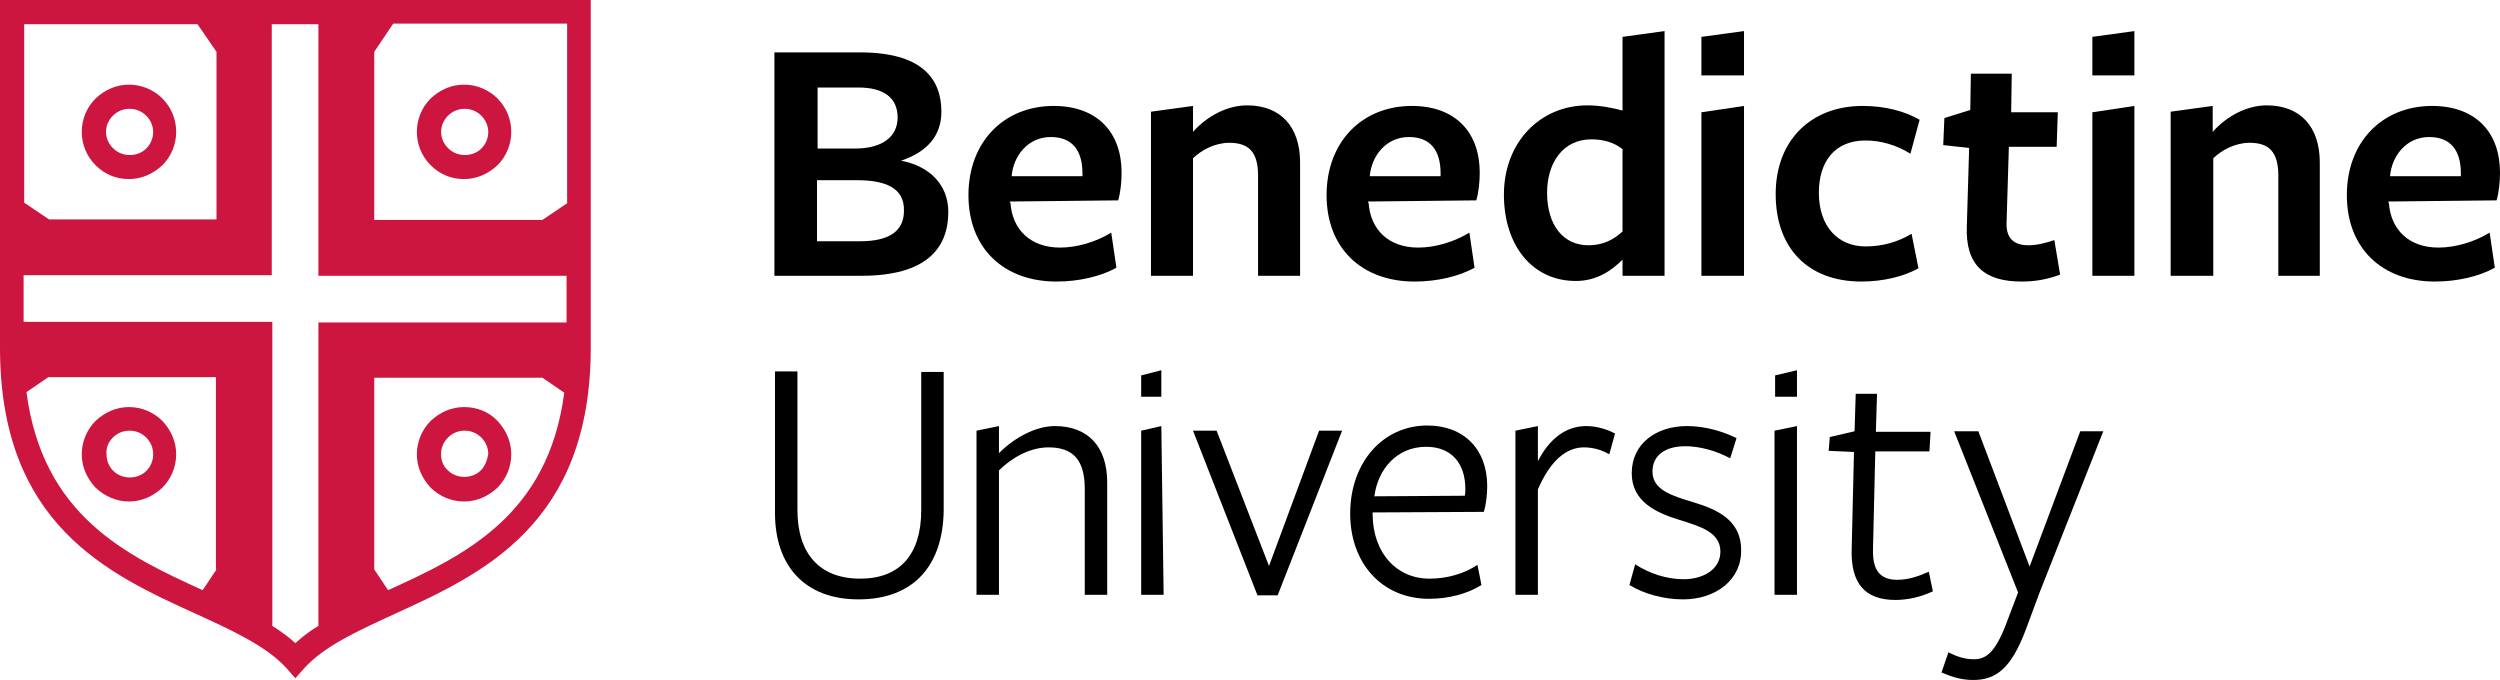 <?xml version="1.0" encoding="utf-8"?>
<!-- Generator: Adobe Illustrator 21.0.2, SVG Export Plug-In . SVG Version: 6.00 Build 0)  -->
<svg version="1.1" id="Layer_1" xmlns="http://www.w3.org/2000/svg" xmlns:xlink="http://www.w3.org/1999/xlink" x="0px" y="0px"
	 viewBox="0 0 434.2 118.1" style="enable-background:new 0 0 434.2 118.1;" xml:space="preserve">
<style type="text/css">
	.st0{fill:#CD163F;}
</style>
<g>
	<g>
		<path d="M149.1,104.1c-9.3,0-14.5-5.8-14.5-15V64.5h3.9v24.1c0,7.4,3.7,11.9,10.9,11.9c6.9,0,10.6-4.2,10.6-11.9v-24h3.9v24
			C163.8,98.1,158.8,104.1,149.1,104.1"/>
		<path d="M188.4,103.3V84.9c0-5-2-7.2-6.3-7.2c-3.1,0-6.3,1.7-8.6,4v21.6h-3.9V74.8l3.9-0.8v4.7c3-3,6.7-4.7,9.7-4.7
			c5.7,0,9.1,3.5,9.1,9.8v19.5H188.4z"/>
	</g>
	<polygon points="198.2,103.3 198.2,74.8 201.7,74 202.1,103.3 	"/>
	<polygon points="221.9,103.4 218.4,103.4 207.2,74.8 211.3,74.8 220.4,98.3 229.1,74.8 233.1,74.8 	"/>
	<g>
		<path d="M254.4,86.1c0.1-0.3,0.1-0.9,0.1-1.2c0-4.4-2.4-7.3-6.8-7.3c-5.1,0-8.4,3.9-9,8.6L254.4,86.1z M238.4,89.5
			c0.1,6.4,4,11,9.9,11c3.1,0,6.1-0.9,8.3-2.4l0.7,3.5c-2.4,1.5-5.6,2.4-9.1,2.4c-8.2,0-13.7-6.2-13.7-14.8
			c0-8.9,5.7-15.3,13.4-15.3c6.3,0,10.4,4.1,10.4,10.5c0,1.5-0.2,3.3-0.6,4.5l-19.3,0.1V89.5z"/>
		<path d="M267.1,103.3h-3.9V74.8l3.9-0.8v6.1c1.9-3.7,4.7-6.1,8.4-6.1c1.9,0,3.7,0.6,5,1.3l-1,3.6c-1.2-0.7-2.7-1.2-4.4-1.2
			c-3,0-5.8,2.2-8,7.3V103.3z"/>
		<path d="M292.3,104.1c-3.4,0-6.9-1-9.3-2.5L284,98c2.4,1.6,5.5,2.6,8.4,2.6c3.4,0,6.4-1.7,6.4-4.8c0-3.4-3.6-4.4-7.1-5.5
			c-3.9-1.2-8.3-3.1-8.3-8.1c0-5.2,4.3-8.2,9.6-8.2c3.1,0,6.2,0.9,8.6,2.1l-1.1,3.5c-2.4-1.3-5.3-2.1-7.8-2.1
			c-3.5,0-5.7,1.6-5.7,4.4c0,3.2,3.4,4.2,7,5.3c4,1.2,8.4,3,8.4,8.3C302.5,100.7,298,104.1,292.3,104.1"/>
	</g>
	<polygon points="308.2,103.3 308.2,74.8 312.1,74 312.1,103.3 	"/>
	<g>
		<path d="M329.2,104.2c-5.4,0-7.8-3-7.6-8.9l0.4-16.8l-4.4-0.2l0.2-2.4l4.3-1l0.2-6.5h3.7l-0.2,6.6h9.5l-0.2,3.4h-9.4l-0.4,17
			c-0.1,3.6,1.2,5.3,4.2,5.3c1.9,0,3.7-0.6,5.5-1.4l0.7,3.4C333.6,103.7,331.3,104.2,329.2,104.2"/>
		<path d="M354.2,103l-2.3,6.2c-2.6,7-5.3,8.9-9.2,8.9c-2.2,0-3.8-0.6-5.5-1.3l1.2-3.5c1.4,0.7,2.8,1.2,4.4,1.2
			c2.2,0,3.8-1.2,5.8-6.6l1.9-5l-11.1-28h4.2l8.9,23.5l8.8-23.5h4L354.2,103z"/>
	</g>
	<polygon points="201.7,68.9 198.2,68.9 198.2,65.2 201.7,64.3 	"/>
	<polygon points="312.1,68.9 308.3,68.9 308.3,65.2 312.1,64.3 	"/>
</g>
<g>
	<path class="st0" d="M80.6,31.1c2.2,0,4.2-0.9,5.8-2.4c3.2-3.2,3.2-8.4,0-11.6c-1.5-1.5-3.6-2.4-5.8-2.4c-2.2,0-4.2,0.9-5.8,2.4
		c-3.2,3.2-3.2,8.4,0,11.6C76.4,30.3,78.4,31.1,80.6,31.1z M77.8,20.1c0.8-0.8,1.8-1.2,2.9-1.2c1.1,0,2.1,0.4,2.9,1.2
		c1.6,1.6,1.6,4.1,0,5.7c-1.5,1.5-4.2,1.5-5.7,0C76.2,24.2,76.2,21.7,77.8,20.1z"/>
	<path class="st0" d="M22.4,31.1c2.2,0,4.2-0.9,5.8-2.4c3.2-3.2,3.2-8.4,0-11.6c-1.5-1.5-3.6-2.4-5.8-2.4c-2.2,0-4.2,0.9-5.8,2.4
		c-3.2,3.2-3.2,8.4,0,11.6C18.2,30.3,20.2,31.1,22.4,31.1z M19.6,20.1c0.8-0.8,1.8-1.2,2.9-1.2c1.1,0,2.1,0.4,2.9,1.2
		c1.6,1.6,1.6,4.1,0,5.7c-1.5,1.5-4.2,1.5-5.7,0C18,24.2,18,21.7,19.6,20.1z"/>
	<path class="st0" d="M80.6,70.7c-2.2,0-4.2,0.9-5.8,2.4c-1.5,1.5-2.4,3.6-2.4,5.8c0,2.2,0.9,4.2,2.4,5.8c1.5,1.5,3.6,2.4,5.8,2.4
		c2.2,0,4.2-0.9,5.8-2.4c1.5-1.5,2.4-3.6,2.4-5.8c0-2.2-0.9-4.2-2.4-5.8C84.9,71.5,82.8,70.7,80.6,70.7z M83.5,81.7
		c-1.5,1.5-4.2,1.5-5.7,0C77,81,76.6,80,76.6,78.9c0-1.1,0.4-2.1,1.2-2.9s1.8-1.2,2.9-1.2c1.1,0,2.1,0.4,2.9,1.2s1.2,1.8,1.2,2.9
		C84.6,80,84.2,81,83.5,81.7z"/>
	<path class="st0" d="M22.4,87.1c2.2,0,4.2-0.9,5.8-2.4c1.5-1.5,2.4-3.6,2.4-5.8c0-2.2-0.9-4.2-2.4-5.8c-1.5-1.5-3.6-2.4-5.8-2.4
		c-2.2,0-4.2,0.9-5.8,2.4c-1.5,1.5-2.4,3.6-2.4,5.8c0,2.2,0.9,4.2,2.4,5.8C18.2,86.2,20.2,87.1,22.4,87.1z M19.6,76
		c0.8-0.8,1.8-1.2,2.9-1.2c1.1,0,2.1,0.4,2.9,1.2s1.2,1.8,1.2,2.9c0,1.1-0.4,2.1-1.2,2.9c-1.5,1.5-4.2,1.5-5.7,0
		c-0.8-0.8-1.2-1.8-1.2-2.9C18.4,77.8,18.8,76.8,19.6,76z"/>
	<path class="st0" d="M0,0v60.4c0,30.7,18.8,39.3,34,46.2c6.3,2.9,12.3,5.6,15.8,9.5l1.5,1.7l1.5-1.7c3.5-3.9,9.5-6.6,15.8-9.5
		c15.1-6.9,34-15.5,34-46.2V0H0z M4.1,4.2h30.2L37.6,9v29.1H8.5l-4.3-2.9V4.2z M37.6,98.9l-2.4,3.6C22,96.5,7.4,89.6,4.6,68.1
		l3.8-2.6h29.1V98.9z M67.4,102.5L65,98.9V65.6h29.2l3.8,2.6C95.2,89.6,80.6,96.5,67.4,102.5z M55.3,108.7c-1.5,0.9-2.8,1.9-4,3
		c-1.2-1.1-2.6-2.1-4-3V55.9H4.1v-8.1h43.1V4.2h8.1v43.7h43.1v8.1H55.3V108.7z M98.5,35.3l-4.3,2.9H65V9l3.3-4.9h30.2V35.3z"/>
</g>
<g>
	<path d="M148.9,31.3h-7v10.6h7.5c5.1,0,7.6-1.8,7.6-5.3C157.1,32.6,153.7,31.3,148.9,31.3 M149.1,15.2H142v10.6h6.5
		c4.8,0,7.4-2.1,7.4-5.4C155.9,17,153.5,15.2,149.1,15.2 M164.7,36.8c0,6.4-3.9,11.1-15.1,11.1h-15.1V9.1h14.9
		c10.5,0,14.1,4.4,14.1,10.3c0,4.2-2.5,7-7,8.5C161.6,28.9,164.7,32.2,164.7,36.8"/>
	<path d="M188,30.6v-0.5c0-3.9-1.7-6.3-5.5-6.3c-4,0-6.5,3.3-6.8,6.8L188,30.6z M175.5,35.2c0.3,4.7,3.5,7.8,8.6,7.8
		c3,0,6.3-1,8.9-2.6l0.9,6.1c-2.7,1.5-6.5,2.4-10.4,2.4c-9.2,0-15.3-5.8-15.3-15c0-9.3,6.2-15.5,14.8-15.5c7.6,0,11.8,4.6,11.8,11.6
		c0,1.6-0.2,3.5-0.6,4.8c-0.1,0-18.8,0.2-18.8,0.2V35.2z"/>
	<path d="M218.5,47.9V30.5c0-4.2-1.7-5.7-5-5.7c-2.5,0-4.9,1.3-6.3,2.7v20.4h-7.3V19.4l7.3-1v4.5c2.5-2.8,6-4.6,9.4-4.6
		c5.8,0,9.2,3.7,9.2,9.9v19.7H218.5z"/>
	<path d="M250.2,30.6v-0.5c0-3.9-1.7-6.3-5.5-6.3c-4,0-6.5,3.3-6.8,6.8L250.2,30.6z M237.7,35.2c0.3,4.7,3.5,7.8,8.6,7.8
		c3,0,6.3-1,8.9-2.6l0.9,6.1c-2.7,1.5-6.5,2.4-10.4,2.4c-9.2,0-15.3-5.8-15.3-15c0-9.3,6.2-15.5,14.8-15.5c7.6,0,11.8,4.6,11.8,11.6
		c0,1.6-0.2,3.5-0.6,4.8c-0.1,0-18.8,0.2-18.8,0.2V35.2z"/>
	<path d="M276.4,24.2c-4.9,0-7.7,4-7.7,9.3c0,5.6,2.8,9.1,7.2,9.1c2.4,0,4.3-0.9,5.9-2.4V25.9C280.4,24.8,278.6,24.2,276.4,24.2
		 M281.8,6.4l7.3-1v42.5h-7.3v-2.8c-1.9,1.9-4.5,3.7-8.1,3.7c-7.6,0-12.5-6.2-12.5-15c0-9.1,6.3-15.5,14.5-15.5
		c2.1,0,4.3,0.4,6.1,0.9V6.4z"/>
	<polygon points="295.5,47.9 295.5,19.5 302.9,18.4 302.9,47.9 	"/>
	<g>
		<path d="M323.3,48.9c-9.3,0-14.9-5.8-14.9-15.2c0-9.3,6.1-15.3,15.1-15.3c3.9,0,7.3,0.9,9.9,2.4l-1.6,5.9
			c-2.4-1.5-5.1-2.3-7.8-2.3c-5.3,0-8.1,3.6-8.1,9.1c0,5.8,3.3,9.3,8.1,9.3c3,0,5.7-0.8,8-2.2l1.2,6C330.7,48,327.1,48.9,323.3,48.9
			"/>
		<path d="M351.1,48.9c-6.4,0-9.8-2.8-9.5-9.7l0.4-13.5l-4.5-0.5l0.2-4.7l4.5-1.4l0.1-6.3h7.1l-0.1,6.7h8.1l-0.2,6h-8.3l-0.4,13.2
			c-0.1,2.7,1.3,3.9,3.8,3.9c1.5,0,3-0.4,4.5-0.9l1,6C355.6,48.5,353.6,48.9,351.1,48.9"/>
	</g>
	<polygon points="363.4,47.9 363.4,19.5 370.7,18.4 370.7,47.9 	"/>
	<g>
		<path d="M395.7,47.9V30.5c0-4.2-1.7-5.7-5-5.7c-2.5,0-4.9,1.3-6.3,2.7v20.4H377V19.4l7.3-1v4.5c2.5-2.8,6-4.6,9.4-4.6
			c5.8,0,9.2,3.7,9.2,9.9v19.7H395.7z"/>
		<path d="M427.4,30.6v-0.5c0-3.9-1.7-6.3-5.5-6.3c-4,0-6.5,3.3-6.8,6.8L427.4,30.6z M414.9,35.2c0.3,4.7,3.5,7.8,8.6,7.8
			c3,0,6.3-1,8.9-2.6l0.9,6.1c-2.7,1.5-6.5,2.4-10.4,2.4c-9.2,0-15.3-5.8-15.3-15c0-9.3,6.2-15.5,14.8-15.5
			c7.6,0,11.8,4.6,11.8,11.6c0,1.6-0.2,3.5-0.6,4.8c-0.1,0-18.8,0.2-18.8,0.2V35.2z"/>
	</g>
	<polygon points="295.5,13.1 295.5,6.4 302.9,5.4 302.9,13.1 	"/>
	<polygon points="363.4,13.1 363.4,6.4 370.7,5.4 370.7,13.1 	"/>
</g>
</svg>
